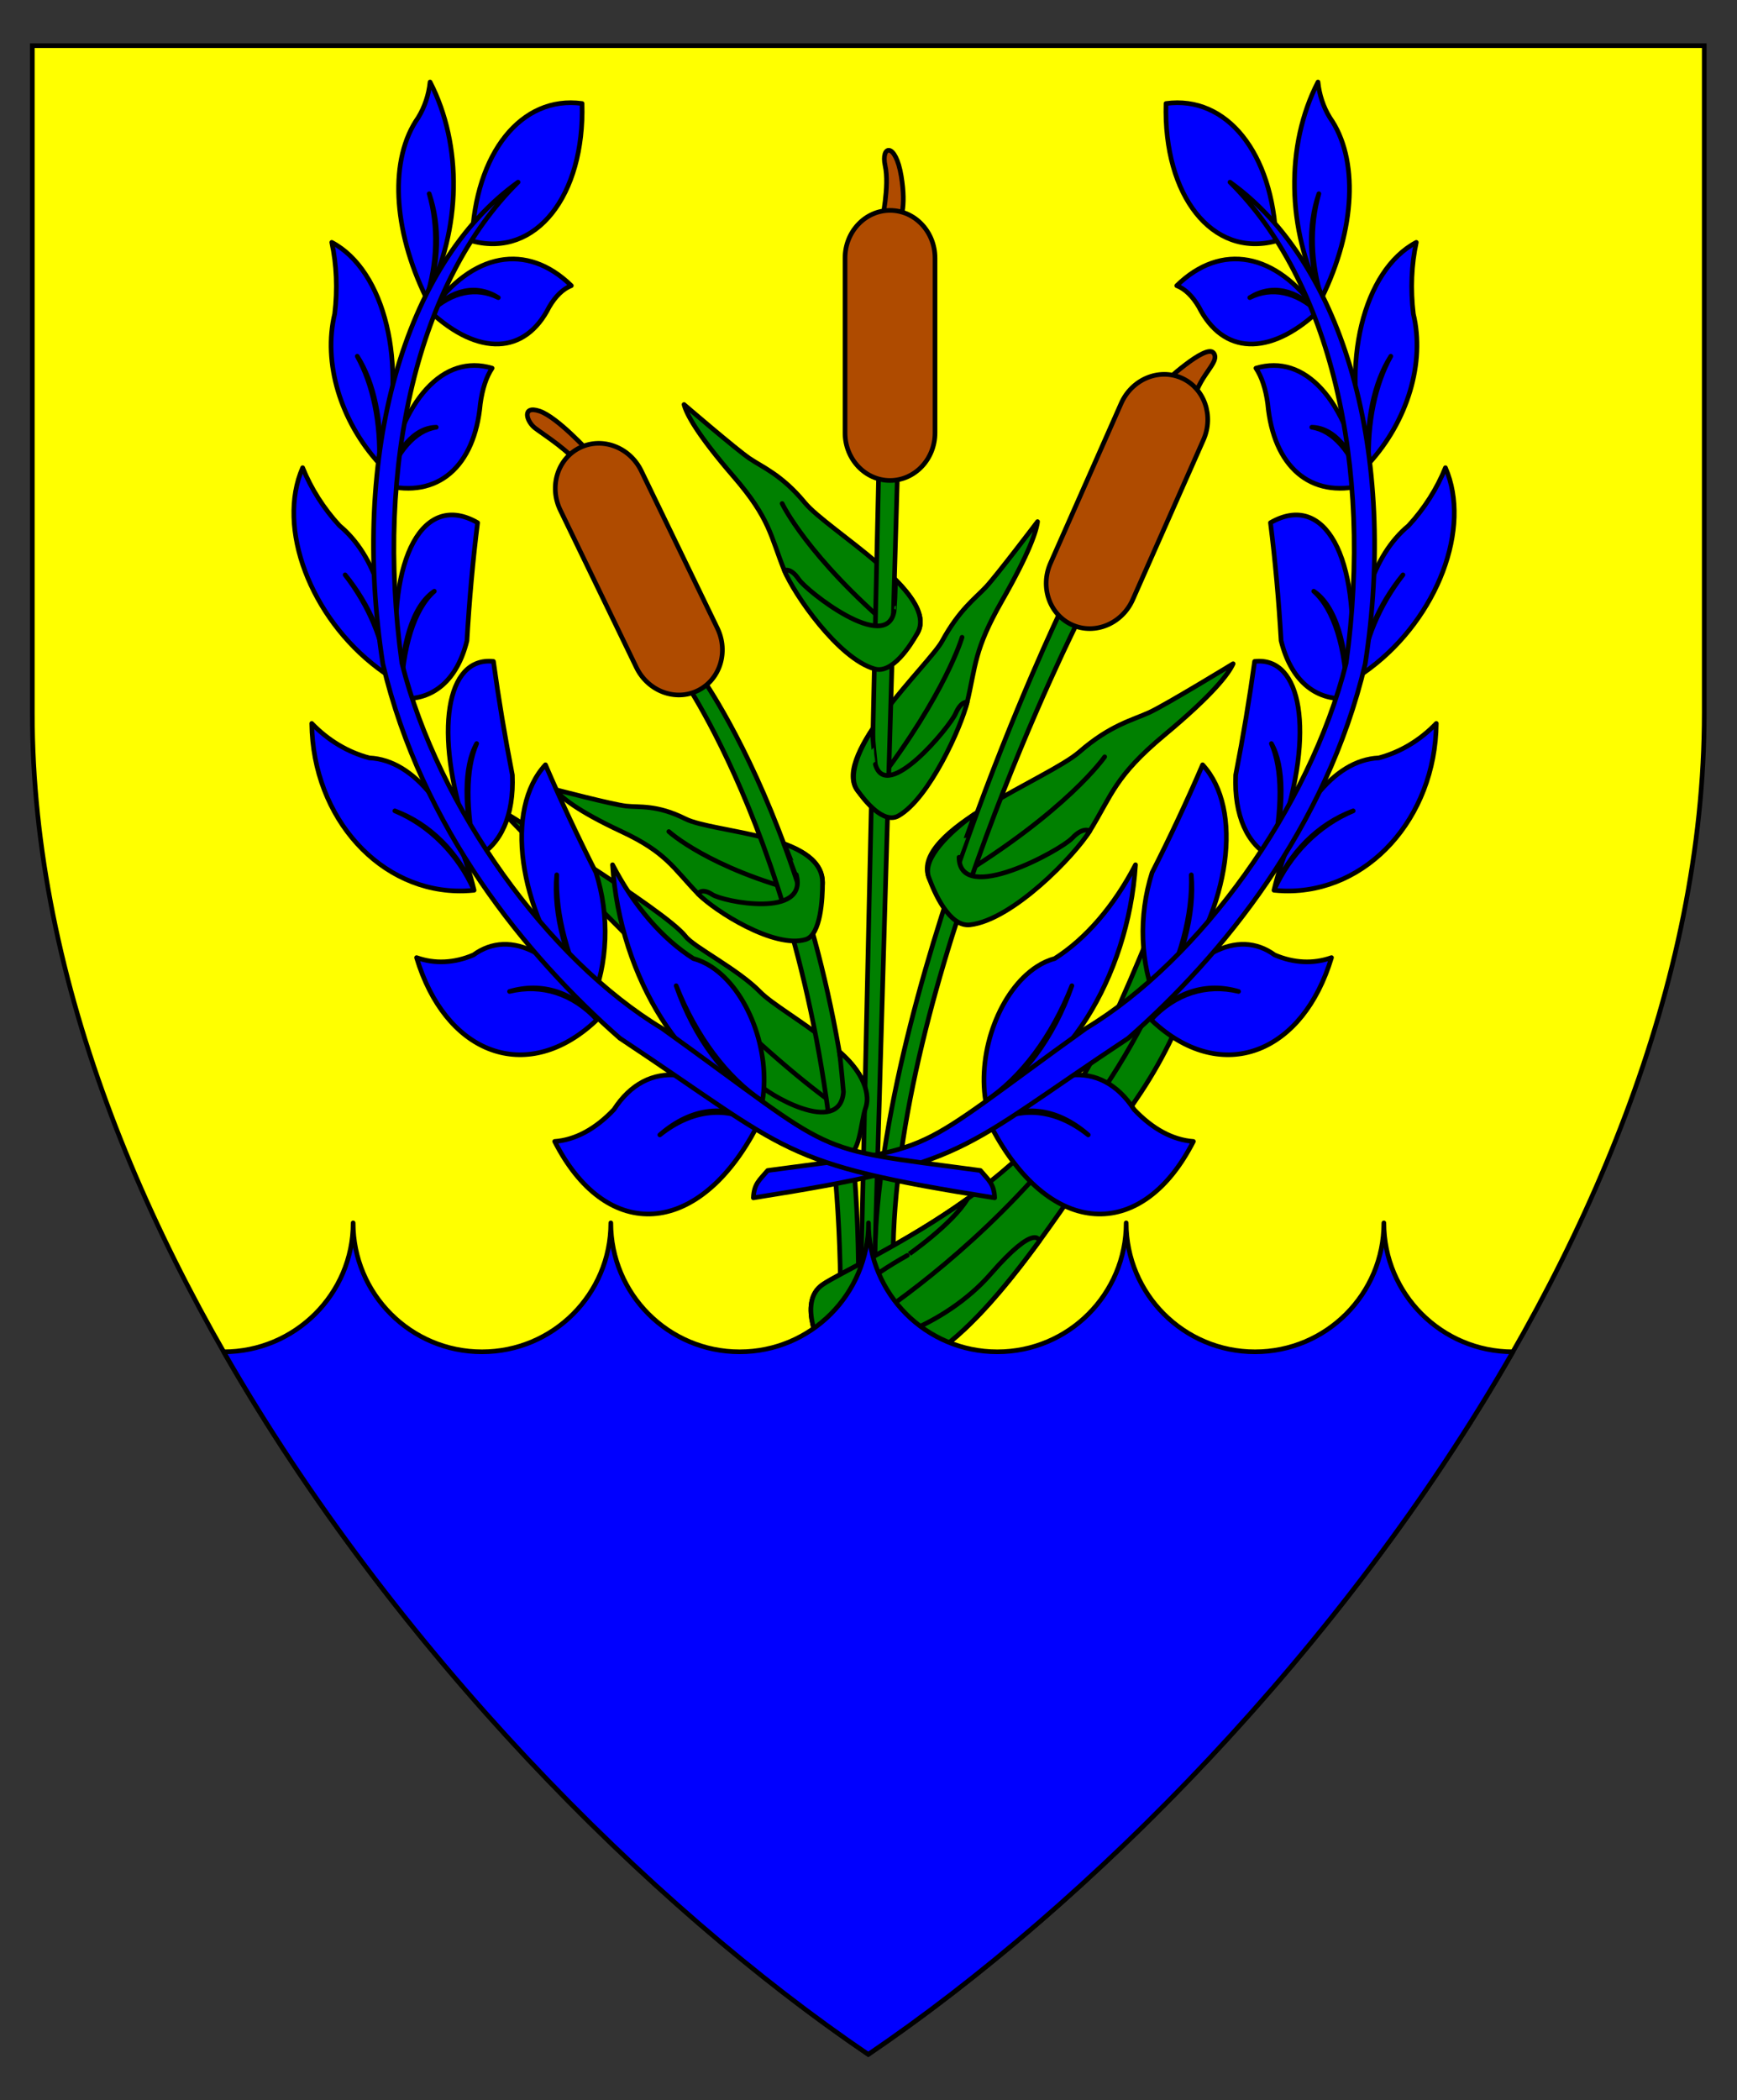 <?xml version="1.0" encoding="utf-8"?>
<!-- Generator: Adobe Illustrator 15.0.0, SVG Export Plug-In . SVG Version: 6.00 Build 0)  -->
<!DOCTYPE svg PUBLIC "-//W3C//DTD SVG 1.1//EN" "http://www.w3.org/Graphics/SVG/1.1/DTD/svg11.dtd">
<svg version="1.1" id="Field" xmlns="http://www.w3.org/2000/svg" xmlns:xlink="http://www.w3.org/1999/xlink" x="0px" y="0px"
	 width="373.75px" height="451.681px" viewBox="0 0 373.75 451.681" enable-background="new 0 0 373.75 451.681"
	 xml:space="preserve">
<rect x="0" y="0" width="373.75" height="451.681" fill="#333333" stroke="none"/>
<path fill="#FFFF00" stroke="#000000" stroke-miterlimit="10" d="M366.703,9.828v143.516c0,115.989-100.547,234.656-179.875,288.484
	C107.5,388,6.953,269.333,6.953,153.344V9.828H366.703z"/>
<g>
	<g>
		<path fill="#008000" stroke="#000000" stroke-linecap="round" stroke-linejoin="round" stroke-miterlimit="10" d="
			M108.418,174.646c0,0,34.729,21.055,39.097,26.742c1.78,2.317,11.306,7.062,16.081,11.979c4.775,4.917,26.099,15.076,22.65,24.932
			c-3.446,9.858-22.865,0.379-26.079-6.557c-3.215-6.935-5.247-5.855-11.213-14.716
			C141.815,206.425,109.028,176.569,108.418,174.646z"/>
		<path fill="none" stroke="#000000" stroke-linecap="round" stroke-linejoin="round" stroke-miterlimit="10" d="M138.427,199.815
			c0,0,25.684,27.497,43.571,39.393"/>
	</g>
	<g>
		<path fill="#008000" stroke="#000000" stroke-linecap="round" stroke-linejoin="round" stroke-miterlimit="10" d="
			M265.331,142.746c0,0-14.425,8.805-17.976,10.453c-3.553,1.646-8.465,2.721-15.116,8.522
			c-6.654,5.802-36.112,16.737-32.412,26.917c3.702,10.179,29.889-2.144,34.666-9.933c4.777-7.79,5.409-11.759,16.028-20.604
			S264.375,144.875,265.331,142.746z"/>
		<path fill="none" stroke="#000000" stroke-linecap="round" stroke-linejoin="round" stroke-miterlimit="10" d="M237.691,162.766
			c0,0-7.993,11.628-32.378,26.37"/>
	</g>
	<g>
		<path fill="#008000" stroke="#000000" stroke-linecap="round" stroke-linejoin="round" stroke-miterlimit="10" d="
			M119.479,169.806c0,0,12.333,3.227,15.237,3.55c2.904,0.322,6.614-0.324,12.745,2.742c6.131,3.066,29.526,3.271,29.526,13.714
			c0,10.443-21.458,7.905-26.783,2.419s-6.776-8.873-16.457-13.391C124.068,174.323,120.689,171.42,119.479,169.806z"/>
		<path fill="none" stroke="#000000" stroke-linecap="round" stroke-linejoin="round" stroke-miterlimit="10" d="M143.913,178.841
			c0,0,8.55,7.905,29.363,13.229"/>
	</g>
	<g>
		<path fill="#008000" stroke="#000000" stroke-linecap="round" stroke-linejoin="round" stroke-miterlimit="10" d="M147.183,87
			c0,0,11.253,9.673,14.1,11.599c2.846,1.925,6.957,3.534,11.896,9.52c4.939,5.986,28.94,19.57,24.255,27.978
			c-4.684,8.409-25.644-5.944-28.667-13.416c-3.023-7.471-2.999-11.031-10.942-20.222C149.882,93.268,147.706,88.993,147.183,87z"/>
		<path fill="none" stroke="#000000" stroke-linecap="round" stroke-linejoin="round" stroke-miterlimit="10" d="M168.294,108.291
			c0,0,5.26,11.27,24.306,27.496"/>
	</g>
	<g>
		<path fill="#008000" stroke="#000000" stroke-linecap="round" stroke-linejoin="round" stroke-miterlimit="10" d="
			M223.251,112.186c0,0-8.837,11.643-11.127,14.086c-2.288,2.442-5.719,4.839-9.414,11.627c-2.624,4.819-23.636,24.323-18.296,31.97
			c4.988,7.144,21.831-11.009,23.691-18.836c1.861-7.825,1.466-11.254,7.454-21.75C221.548,118.786,223.003,114.216,223.251,112.186
			z"/>
		<path fill="none" stroke="#000000" stroke-linecap="round" stroke-linejoin="round" stroke-miterlimit="10" d="M207.005,137.061
			c0,0-3.419,11.949-18.391,31.516"/>
	</g>
	<path fill="#008000" stroke="#000000" stroke-linecap="round" stroke-linejoin="round" stroke-miterlimit="10" d="M147.462,146.734
		c0,0,33.398,48.724,33.398,132.943l3.863-4.235c0-84.219-34.357-130.644-34.357-130.644L147.462,146.734z"/>
	<path fill="#008000" stroke="#000000" stroke-linecap="round" stroke-linejoin="round" stroke-miterlimit="10" d="M232.166,133.182
		c0,0-39.996,78.95-39.996,137.585l-4.029,2.658c0-58.636,40.152-142.179,40.152-142.179L232.166,133.182z"/>
	<polygon fill="#008000" stroke="#000000" stroke-linecap="round" stroke-linejoin="round" stroke-miterlimit="10" points="
		189.088,100.752 185.216,275.442 188.141,273.425 193.121,101.398 	"/>
	<g>
		<path fill="#008000" stroke="#000000" stroke-linecap="round" stroke-linejoin="round" stroke-miterlimit="10" d="
			M176.988,290.488c0,0-5.647-10.326,0-14.198c5.646-3.872,37.107-17.265,51.951-38.399s22.91-54.855,32.269-63.567
			c0,0,4.677,30.817-16.619,61.955C223.291,267.416,198.605,310.332,176.988,290.488z"/>
		<path fill="none" stroke="#000000" stroke-linecap="round" stroke-linejoin="round" stroke-miterlimit="10" d="M183.28,286.454
			c0,0,61.308-35.817,74.539-99.385"/>
		<path fill="#008000" stroke="#000000" stroke-linecap="round" stroke-linejoin="round" stroke-miterlimit="10" d="
			M208.205,257.783c-13.569,9.721-27.623,16.042-31.217,18.507c-5.647,3.872,0,14.198,0,14.198
			c14.802,13.587,31.043-2.25,46.649-23.584c0,0-0.668-4.168-10.51,7.126s-26.943,16.94-29.847,13.553
			c-2.904-3.389-5.001-8.067,11.939-17.587C195.219,269.996,204.978,263.268,208.205,257.783z"/>
	</g>
	<path fill="#008000" stroke="#000000" stroke-linecap="round" stroke-linejoin="round" stroke-miterlimit="10" d="M168.657,181.463
		c4.738,1.736,8.331,4.256,8.331,8.349c0,3.413-0.356,11.248-3.628,12.238c-6.738,2.04-19.57-6.126-23.154-9.818
		c0,0,0.726-1.371,3.065,0.162c2.339,1.532,20.643,5.227,18.07-4.296C171.34,188.098,169.464,182.916,168.657,181.463z"/>
	<path fill="#008000" stroke="#000000" stroke-linecap="round" stroke-linejoin="round" stroke-miterlimit="10" d="M192.601,124.596
		c4.102,4.116,6.67,8.206,4.833,11.5c-1.529,2.749-5.409,8.852-9.224,7.772c-7.855-2.224-17.407-16.159-19.443-21.188
		c0,0,1.363-0.687,3.085,1.889c1.722,2.577,18.914,16.05,20.536,6.907C192.389,131.477,192.779,126.229,192.601,124.596z"/>
	<path fill="#008000" stroke="#000000" stroke-linecap="round" stroke-linejoin="round" stroke-miterlimit="10" d="M187.706,156.858
		c-3.157,4.813-5.247,10.214-3.292,13.011c1.63,2.335,5.67,7.423,8.896,5.596c6.645-3.76,13.543-19.164,14.795-24.432
		c0,0-1.266-0.381-2.502,2.456c-1.236,2.839-14.874,19.369-17.257,10.888C188.347,164.377,187.721,158.469,187.706,156.858z"/>
	<path fill="#008000" stroke="#000000" stroke-linecap="round" stroke-linejoin="round" stroke-miterlimit="10" d="M209.694,175.092
		c-5.365,3.866-11.316,9.556-9.867,13.545c1.21,3.327,4.436,10.799,8.917,10.263c9.23-1.105,22.533-14.953,25.749-20.196
		c0,0-1.403-1.002-3.812,1.563c-2.411,2.567-24.205,14.568-24.332,4.106C206.35,184.374,209.191,176.877,209.694,175.092z"/>
	<path fill="#008000" stroke="#000000" stroke-linecap="round" stroke-linejoin="round" stroke-miterlimit="10" d="M180.595,226.182
		c3.899,3.203,7.002,8.257,5.651,12.118c-1.126,3.223-1.145,10.5-4.559,10.355c-7.034-0.3-19.356-12.244-21.52-16.912
		c0,0,1.138-1.054,2.84,1.165c1.703,2.219,17.76,11.747,18.475,1.91C181.482,234.818,180.877,227.818,180.595,226.182z"/>
	<path fill="#AF4B00" stroke="#000000" stroke-miterlimit="10" d="M126.891,97.365c0,0-6.937-7.664-10.809-8.955
		c-3.872-1.291-2.824,2.259-0.888,3.71c1.936,1.452,7.664,5.083,9.358,7.986C126.246,103.012,126.891,97.365,126.891,97.365z"/>
	<path fill="#AF4B00" stroke="#000000" stroke-miterlimit="10" d="M189.732,47.672c0,0,1.694-7.664,0.727-12.02
		c-0.968-4.356,2.234-5.231,3.469,2.259c1.129,6.857-0.241,9.6-0.807,10.568L189.732,47.672z"/>
	<path fill="#AF4B00" stroke="#000000" stroke-miterlimit="10" d="M250.235,82.522c0,0,9.277-8.712,10.89-6.615
		c1.613,2.097-3.711,5.083-4.355,11.093C256.124,93.008,250.235,82.522,250.235,82.522z"/>
	<path fill="#AF4B00" stroke="#000000" stroke-miterlimit="10" d="M201.188,93.084c0,5.661-4.334,10.25-9.681,10.25l0,0
		c-5.347,0-9.68-4.589-9.68-10.25V55.502c0-5.661,4.333-10.25,9.68-10.25l0,0c5.347,0,9.681,4.589,9.681,10.25V93.084z"/>
	<path fill="#AF4B00" stroke="#000000" stroke-miterlimit="10" d="M243.739,128.953c-2.29,5.177-8.11,7.62-12.999,5.456l0,0
		c-4.89-2.163-6.996-8.113-4.706-13.29l15.208-34.368c2.29-5.177,8.11-7.62,12.999-5.456l0,0c4.89,2.163,6.995,8.113,4.706,13.29
		L243.739,128.953z"/>
	<path fill="#AF4B00" stroke="#000000" stroke-miterlimit="10" d="M154.355,135.105c2.466,5.096,0.563,11.114-4.249,13.442l0,0
		c-4.813,2.33-10.712,0.086-13.178-5.01l-16.369-33.83c-2.466-5.096-0.563-11.114,4.25-13.443l0,0
		c4.813-2.329,10.711-0.086,13.178,5.01L154.355,135.105z"/>
</g>
<g>
	<path fill="#0000FF" stroke="#000000" stroke-linecap="round" stroke-linejoin="round" stroke-miterlimit="3" d="M325.53,290.729
		c-15.313,0-27.763-12.412-27.763-27.723c0,15.311-12.412,27.723-27.723,27.723c-15.312,0-27.723-12.412-27.723-27.723
		c0,15.311-12.413,27.723-27.723,27.723c-15.312,0-27.724-12.412-27.724-27.723c0,15.311-12.412,27.723-27.723,27.723
		c-15.311,0-27.723-12.412-27.723-27.723c0,15.311-12.412,27.723-27.723,27.723c-15.311,0-27.723-12.412-27.723-27.723
		c0,15.311-12.548,27.725-27.858,27.725c36.575,63.873,91.409,119.008,138.701,151.098
		C234.12,409.737,288.955,354.603,325.53,290.729z"/>
</g>
<g id="Laurel_1_1_">
	<g>
		<path id="path97_3_" fill="#0000FF" stroke="#000000" stroke-linecap="round" stroke-linejoin="round" stroke-miterlimit="3" d="
			M274.567,51.822c-0.65-18.891-10.628-31.349-23.679-29.562c-0.561,19.899,9.975,33.154,23.535,29.604
			C274.471,51.85,274.52,51.835,274.567,51.822z"/>
		<path id="path102_3_" fill="#0000FF" stroke="#000000" stroke-linecap="round" stroke-linejoin="round" stroke-miterlimit="3" d="
			M230.637,211.995c-4.291,10.897-10.936,19.784-18.561,24.808c-1.778-10.845,3.145-23.781,10.997-28.893
			c1.259-0.818,2.548-1.407,3.84-1.738c6.71-4.255,12.801-11.317,17.413-20.19c-1.547,24.374-15.78,46.807-32.25,50.821
			C219.895,232.383,226.71,223.274,230.637,211.995z"/>
		<path id="path107_3_" fill="#0000FF" stroke="#000000" stroke-linecap="round" stroke-linejoin="round" stroke-miterlimit="3" d="
			M256.331,188.149c0.31,8.565-2.339,18.479-7.393,27.68c-3.626-8.647-4.006-18.809-1.049-28.159
			c3.89-7.647,7.521-15.385,10.874-23.191c8.822,9.529,5.945,30.666-6.433,47.215c-1.079,1.444-2.212,2.826-3.393,4.135
			C254.413,206.701,257.127,196.536,256.331,188.149z"/>
		<path id="path112_3_" fill="#0000FF" stroke="#000000" stroke-linecap="round" stroke-linejoin="round" stroke-miterlimit="3" d="
			M273.566,159.916c2.372,5.394,2.426,14.161,0.145,24.479c-5.366-2.66-8.192-9.048-7.829-17.708
			c1.618-8.312,2.979-16.467,4.073-24.436c10.238-1.121,12.83,15.254,5.784,36.572c-0.613,1.856-1.292,3.718-2.028,5.572
			C276.385,173.773,276.331,164.784,273.566,159.916z"/>
		<path id="path117_3_" fill="#0000FF" stroke="#000000" stroke-linecap="round" stroke-linejoin="round" stroke-miterlimit="3" d="
			M282.674,127.151c4.328,3.799,6.916,12.072,7.229,23.092c-7.036,0.439-12.179-4.053-14.248-12.45
			c-0.508-8.764-1.272-17.231-2.288-25.375c11.632-6.7,19.378,7.371,17.296,31.429c-0.18,2.098-0.435,4.236-0.76,6.395
			C289.96,138.718,287.309,130.24,282.674,127.151z"/>
		<path id="path122_3_" fill="#0000FF" stroke="#000000" stroke-linecap="round" stroke-linejoin="round" stroke-miterlimit="3" d="
			M282.259,91.885c4.548,0.698,8.487,5.169,10.996,12.478c-11.256,2.891-19.243-3.943-20.477-17.515
			c-0.426-3.2-1.299-5.836-2.542-7.665c10.506-3.151,19.463,6.646,23.019,25.18C290.966,96.554,286.927,91.969,282.259,91.885z"/>
		<path id="path127_3_" fill="#0000FF" stroke="#000000" stroke-linecap="round" stroke-linejoin="round" stroke-miterlimit="3" d="
			M268.91,64.009c4.747-2.364,9.984-1.268,14.623,3.051c-10.414,9.605-20.392,9.205-25.566-1.033
			c-1.36-2.326-2.996-3.905-4.771-4.591c9.587-9.335,21.39-7.147,30.337,5.625C278.971,62.188,273.604,61.066,268.91,64.009z"/>
		<path id="path132_5_" fill="#0000FF" stroke="#000000" stroke-linecap="round" stroke-linejoin="round" stroke-miterlimit="3" d="
			M283.781,41.665c-1.997,6.963-1.777,14.995,0.609,22.425c7.279-14.853,7.962-29.986,1.755-38.796
			c-1.395-2.275-2.273-4.908-2.554-7.652c-7.024,13.623-6.712,31.695,0.799,46.449C281.635,56.723,281.411,48.489,283.781,41.665z"
			/>
		<path id="path137_5_" fill="#0000FF" stroke="#000000" stroke-linecap="round" stroke-linejoin="round" stroke-miterlimit="3" d="
			M299.258,76.618c-3.364,6.032-5.066,14.298-4.75,23.089c8.388-9.172,12.135-21.737,9.604-32.202
			c-0.638-5.299-0.416-10.589,0.633-15.381c-11.444,6.025-16.345,26.302-10.943,45.288c0.218,0.773,0.458,1.542,0.707,2.295
			C293.861,90.788,295.607,82.31,299.258,76.618z"/>
		<path id="path142_3_" fill="#0000FF" stroke="#000000" stroke-linecap="round" stroke-linejoin="round" stroke-miterlimit="3" d="
			M301.874,123.627c-5.325,6.53-8.592,14.352-8.94,21.412c-1.521-13.136,2.434-25.615,10.142-31.985
			c3.401-3.683,6.131-7.971,7.935-12.463c5.633,12.859-1.646,32.183-16.267,43.16c-0.597,0.446-1.199,0.877-1.81,1.288
			C293.536,137.945,296.747,130.242,301.874,123.627z"/>
		<path id="path147_3_" fill="#0000FF" stroke="#000000" stroke-linecap="round" stroke-linejoin="round" stroke-miterlimit="3" d="
			M291.168,174.392c-7.566,2.812-13.792,9.046-17.048,17.075c4.077-16.939,12.874-28.045,22.537-28.463
			c4.622-1.223,8.885-3.772,12.393-7.419c-0.217,20.403-14.879,36.529-32.748,36.028c-0.728-0.021-1.455-0.069-2.182-0.146
			C277.619,183.63,283.75,177.492,291.168,174.392z"/>
		<path id="path152_5_" fill="#0000FF" stroke="#000000" stroke-linecap="round" stroke-linejoin="round" stroke-miterlimit="3" d="
			M266.496,213.228c-6.967-2.066-13.838,0.153-18.816,6.084c8.235-14.308,18.611-19.743,26.587-13.933
			c4.115,1.759,8.32,1.958,12.231,0.575c-6.109,20.257-22.71,26.932-37.086,14.906c-0.586-0.489-1.167-1.006-1.732-1.548
			C252.801,213.73,259.565,211.543,266.496,213.228z"/>
		<path id="path157_5_" fill="#0000FF" stroke="#000000" stroke-linecap="round" stroke-linejoin="round" stroke-miterlimit="3" d="
			M234.152,244.075c-6.885-5.995-14.596-6.813-21.109-2.23c11.754-12.962,23.845-14.223,30.984-3.226
			c3.952,4.187,8.335,6.55,12.753,6.865c-10.8,21.167-29.715,20.766-42.251-0.9c-0.51-0.885-1.009-1.799-1.486-2.739
			C219.634,237.751,227.229,238.553,234.152,244.075z"/>
		<path id="path162_5_" fill="#0000FF" stroke="#000000" stroke-linecap="round" stroke-linejoin="round" stroke-miterlimit="3" d="
			M165.174,251.734c38.058-5.095,29.468-2.557,68.515-30.573c24.403-14.708,48.12-47.378,55.97-78.562
			c5.909-42.879-3.617-82.27-25.002-103.421c24.591,17.641,36.091,58.603,29.091,103.618c-8.337,35.315-30.801,62.762-50.98,80.484
			c-36.852,24.409-33.972,26.969-80.664,34.331C162.25,254.566,163.396,253.841,165.174,251.734z"/>
	</g>
	<g>
		<path id="path97_1_" fill="#0000FF" stroke="#000000" stroke-linecap="round" stroke-linejoin="round" stroke-miterlimit="3" d="
			M101.563,51.822c0.652-18.891,10.63-31.349,23.678-29.562c0.564,19.899-9.972,33.154-23.535,29.604
			C101.66,51.85,101.61,51.835,101.563,51.822z"/>
		<path id="path102_1_" fill="#0000FF" stroke="#000000" stroke-linecap="round" stroke-linejoin="round" stroke-miterlimit="3" d="
			M145.493,211.995c4.292,10.897,10.938,19.784,18.56,24.808c1.779-10.845-3.144-23.781-10.995-28.893
			c-1.26-0.818-2.549-1.407-3.84-1.738c-6.71-4.255-12.801-11.317-17.415-20.19c1.547,24.374,15.781,46.807,32.25,50.821
			C156.235,232.383,149.421,223.274,145.493,211.995z"/>
		<path id="path107_1_" fill="#0000FF" stroke="#000000" stroke-linecap="round" stroke-linejoin="round" stroke-miterlimit="3" d="
			M119.8,188.149c-0.309,8.565,2.335,18.479,7.392,27.68c3.625-8.647,4.006-18.809,1.048-28.159
			c-3.889-7.647-7.521-15.385-10.875-23.191c-8.822,9.529-5.944,30.666,6.433,47.215c1.079,1.444,2.212,2.826,3.394,4.135
			C121.717,206.701,119,196.536,119.8,188.149z"/>
		<path id="path112_1_" fill="#0000FF" stroke="#000000" stroke-linecap="round" stroke-linejoin="round" stroke-miterlimit="3" d="
			M102.564,159.916c-2.373,5.394-2.427,14.161-0.147,24.479c5.369-2.66,8.194-9.048,7.831-17.708
			c-1.619-8.312-2.979-16.467-4.073-24.436c-10.238-1.121-12.828,15.254-5.785,36.572c0.616,1.856,1.293,3.718,2.027,5.572
			C99.747,173.773,99.799,164.784,102.564,159.916z"/>
		<path id="path117_1_" fill="#0000FF" stroke="#000000" stroke-linecap="round" stroke-linejoin="round" stroke-miterlimit="3" d="
			M93.456,127.151c-4.327,3.799-6.917,12.072-7.232,23.092c7.038,0.439,12.181-4.053,14.252-12.45
			c0.507-8.764,1.269-17.231,2.286-25.375c-11.633-6.7-19.378,7.371-17.295,31.429c0.179,2.098,0.434,4.236,0.757,6.395
			C86.17,138.718,88.821,130.24,93.456,127.151z"/>
		<path id="path122_1_" fill="#0000FF" stroke="#000000" stroke-linecap="round" stroke-linejoin="round" stroke-miterlimit="3" d="
			M93.87,91.885c-4.545,0.698-8.485,5.169-10.997,12.478c11.257,2.891,19.247-3.943,20.478-17.515c0.428-3.2,1.3-5.836,2.542-7.665
			c-10.506-3.151-19.462,6.646-23.02,25.18C85.167,96.554,89.206,91.969,93.87,91.885z"/>
		<path id="path127_1_" fill="#0000FF" stroke="#000000" stroke-linecap="round" stroke-linejoin="round" stroke-miterlimit="3" d="
			M107.22,64.009c-4.747-2.364-9.984-1.268-14.622,3.051c10.414,9.605,20.391,9.205,25.565-1.033
			c1.357-2.326,2.995-3.905,4.769-4.591c-9.584-9.335-21.389-7.147-30.334,5.625C97.16,62.188,102.528,61.066,107.22,64.009z"/>
		<path id="path132_4_" fill="#0000FF" stroke="#000000" stroke-linecap="round" stroke-linejoin="round" stroke-miterlimit="3" d="
			M92.348,41.665c1.998,6.963,1.779,14.995-0.609,22.425c-7.278-14.853-7.964-29.986-1.755-38.796
			c1.394-2.275,2.272-4.908,2.554-7.652c7.024,13.623,6.712,31.695-0.799,46.449C94.495,56.723,94.719,48.489,92.348,41.665z"/>
		<path id="path137_4_" fill="#0000FF" stroke="#000000" stroke-linecap="round" stroke-linejoin="round" stroke-miterlimit="3" d="
			M76.87,76.618c3.365,6.032,5.069,14.298,4.751,23.089c-8.387-9.172-12.133-21.737-9.604-32.202
			c0.637-5.299,0.417-10.589-0.631-15.381c11.445,6.025,16.344,26.302,10.941,45.288c-0.218,0.773-0.454,1.542-0.707,2.295
			C82.269,90.788,80.523,82.31,76.87,76.618z"/>
		<path id="path142_1_" fill="#0000FF" stroke="#000000" stroke-linecap="round" stroke-linejoin="round" stroke-miterlimit="3" d="
			M74.254,123.627c5.327,6.53,8.596,14.352,8.94,21.412c1.525-13.136-2.432-25.615-10.14-31.985
			c-3.401-3.683-6.129-7.971-7.934-12.463c-5.634,12.859,1.647,32.183,16.266,43.16c0.597,0.446,1.202,0.877,1.809,1.288
			C82.596,137.945,79.381,130.242,74.254,123.627z"/>
		<path id="path147_1_" fill="#0000FF" stroke="#000000" stroke-linecap="round" stroke-linejoin="round" stroke-miterlimit="3" d="
			M84.962,174.392c7.568,2.812,13.795,9.046,17.048,17.075c-4.078-16.939-12.873-28.045-22.536-28.463
			c-4.623-1.223-8.885-3.772-12.395-7.419c0.215,20.403,14.878,36.529,32.749,36.028c0.729-0.021,1.454-0.069,2.182-0.146
			C98.51,183.63,92.381,177.492,84.962,174.392z"/>
		<path id="path152_4_" fill="#0000FF" stroke="#000000" stroke-linecap="round" stroke-linejoin="round" stroke-miterlimit="3" d="
			M109.635,213.228c6.966-2.066,13.84,0.153,18.814,6.084c-8.234-14.308-18.609-19.743-26.586-13.933
			c-4.114,1.759-8.318,1.958-12.229,0.575c6.107,20.257,22.709,26.932,37.085,14.906c0.586-0.489,1.165-1.006,1.73-1.548
			C123.331,213.73,116.563,211.543,109.635,213.228z"/>
		<path id="path157_4_" fill="#0000FF" stroke="#000000" stroke-linecap="round" stroke-linejoin="round" stroke-miterlimit="3" d="
			M141.977,244.075c6.883-5.995,14.596-6.813,21.111-2.23c-11.754-12.962-23.845-14.223-30.986-3.226
			c-3.951,4.187-8.334,6.55-12.752,6.865c10.798,21.167,29.716,20.766,42.25-0.9c0.512-0.885,1.01-1.799,1.488-2.739
			C156.497,237.751,148.903,238.553,141.977,244.075z"/>
		<path id="path162_4_" fill="#0000FF" stroke="#000000" stroke-linecap="round" stroke-linejoin="round" stroke-miterlimit="3" d="
			M210.957,251.734c-38.059-5.095-29.47-2.557-68.517-30.573c-24.404-14.708-48.121-47.378-55.97-78.562
			c-5.905-42.879,3.618-82.27,25.003-103.421c-24.59,17.641-36.091,58.603-29.09,103.618c8.337,35.315,30.801,62.762,50.979,80.484
			c36.851,24.409,33.971,26.969,80.662,34.331C213.882,254.566,212.733,253.841,210.957,251.734z"/>
	</g>
</g>
</svg>
